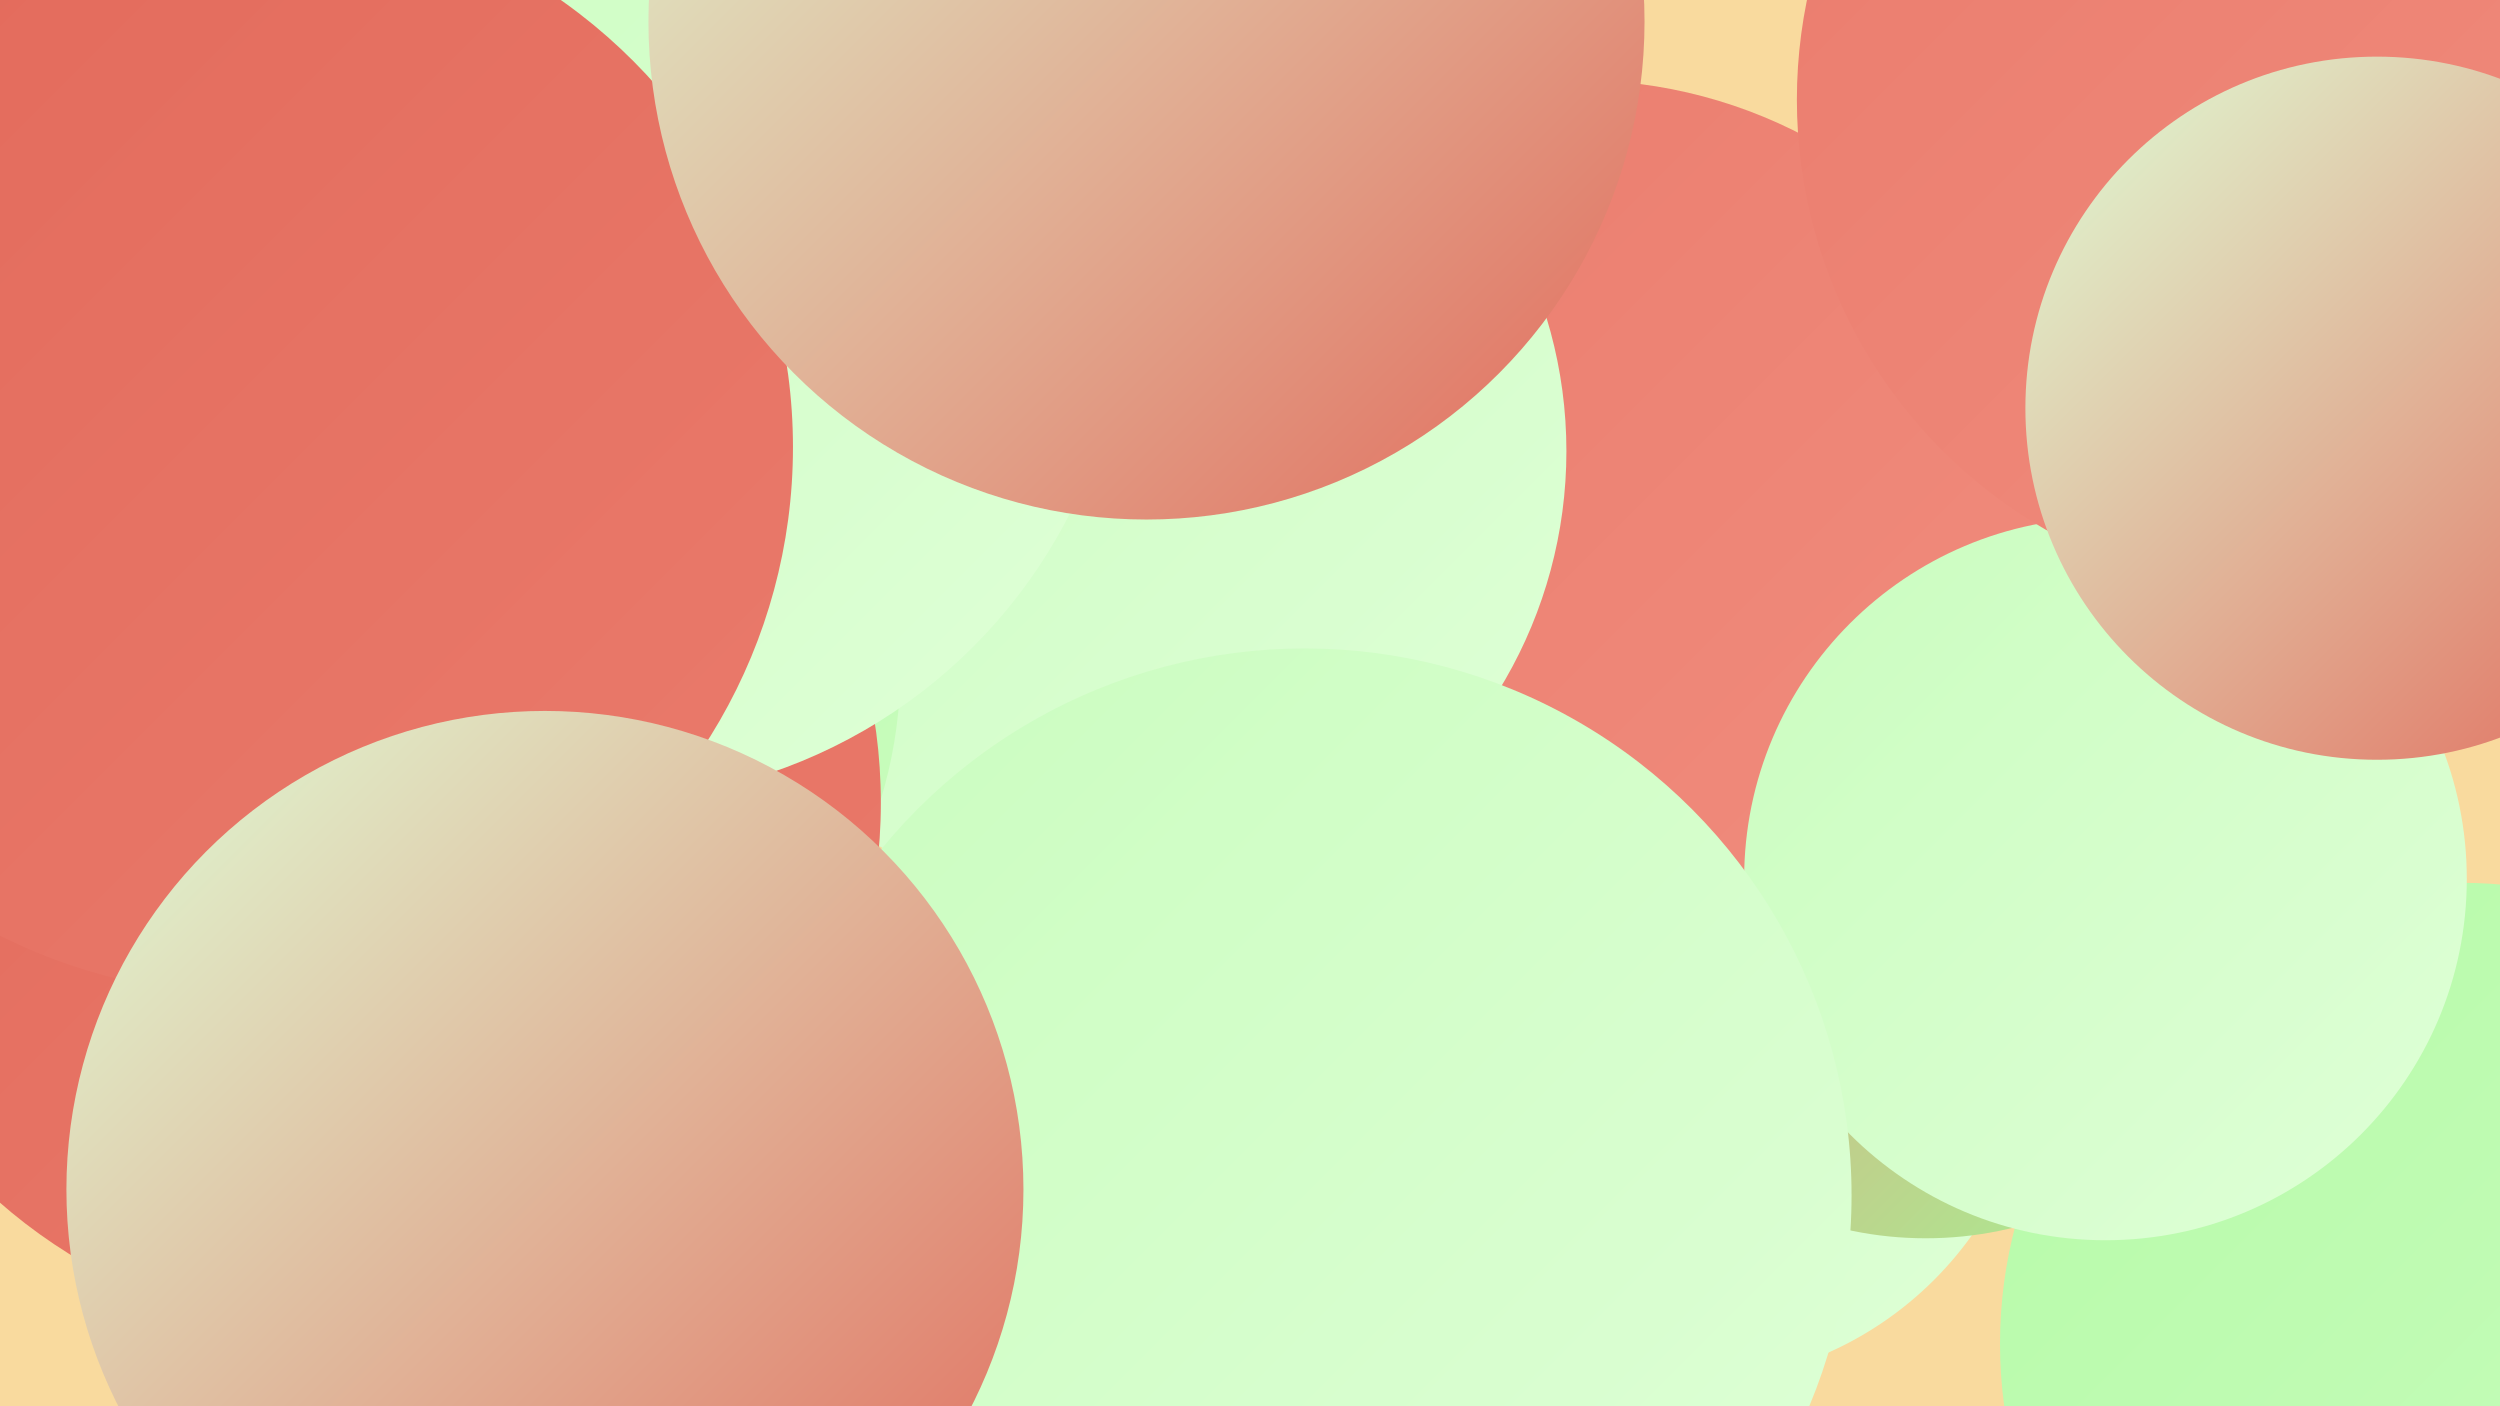 <?xml version="1.0" encoding="UTF-8"?><svg width="1280" height="720" xmlns="http://www.w3.org/2000/svg"><defs><linearGradient id="grad0" x1="0%" y1="0%" x2="100%" y2="100%"><stop offset="0%" style="stop-color:#e2695a;stop-opacity:1" /><stop offset="100%" style="stop-color:#ea7b6c;stop-opacity:1" /></linearGradient><linearGradient id="grad1" x1="0%" y1="0%" x2="100%" y2="100%"><stop offset="0%" style="stop-color:#ea7b6c;stop-opacity:1" /><stop offset="100%" style="stop-color:#f18e7f;stop-opacity:1" /></linearGradient><linearGradient id="grad2" x1="0%" y1="0%" x2="100%" y2="100%"><stop offset="0%" style="stop-color:#f18e7f;stop-opacity:1" /><stop offset="100%" style="stop-color:#a2f693;stop-opacity:1" /></linearGradient><linearGradient id="grad3" x1="0%" y1="0%" x2="100%" y2="100%"><stop offset="0%" style="stop-color:#a2f693;stop-opacity:1" /><stop offset="100%" style="stop-color:#b6faa8;stop-opacity:1" /></linearGradient><linearGradient id="grad4" x1="0%" y1="0%" x2="100%" y2="100%"><stop offset="0%" style="stop-color:#b6faa8;stop-opacity:1" /><stop offset="100%" style="stop-color:#cafdbf;stop-opacity:1" /></linearGradient><linearGradient id="grad5" x1="0%" y1="0%" x2="100%" y2="100%"><stop offset="0%" style="stop-color:#cafdbf;stop-opacity:1" /><stop offset="100%" style="stop-color:#dfffd7;stop-opacity:1" /></linearGradient><linearGradient id="grad6" x1="0%" y1="0%" x2="100%" y2="100%"><stop offset="0%" style="stop-color:#dfffd7;stop-opacity:1" /><stop offset="100%" style="stop-color:#e2695a;stop-opacity:1" /></linearGradient></defs><rect width="1280" height="720" fill="#f9da9e" /><circle cx="650" cy="422" r="193" fill="url(#grad3)" /><circle cx="1260" cy="688" r="236" fill="url(#grad4)" /><circle cx="863" cy="528" r="180" fill="url(#grad5)" /><circle cx="638" cy="260" r="200" fill="url(#grad2)" /><circle cx="986" cy="448" r="186" fill="url(#grad2)" /><circle cx="577" cy="710" r="239" fill="url(#grad6)" /><circle cx="808" cy="290" r="249" fill="url(#grad1)" /><circle cx="568" cy="231" r="234" fill="url(#grad5)" /><circle cx="230" cy="342" r="231" fill="url(#grad4)" /><circle cx="158" cy="65" r="213" fill="url(#grad4)" /><circle cx="179" cy="411" r="272" fill="url(#grad0)" /><circle cx="308" cy="141" r="269" fill="url(#grad5)" /><circle cx="1078" cy="450" r="185" fill="url(#grad5)" /><circle cx="549" cy="27" r="195" fill="url(#grad1)" /><circle cx="126" cy="229" r="280" fill="url(#grad0)" /><circle cx="1174" cy="51" r="254" fill="url(#grad1)" /><circle cx="668" cy="612" r="280" fill="url(#grad5)" /><circle cx="587" cy="11" r="255" fill="url(#grad6)" /><circle cx="1217" cy="209" r="180" fill="url(#grad6)" /><circle cx="279" cy="609" r="245" fill="url(#grad6)" /></svg>